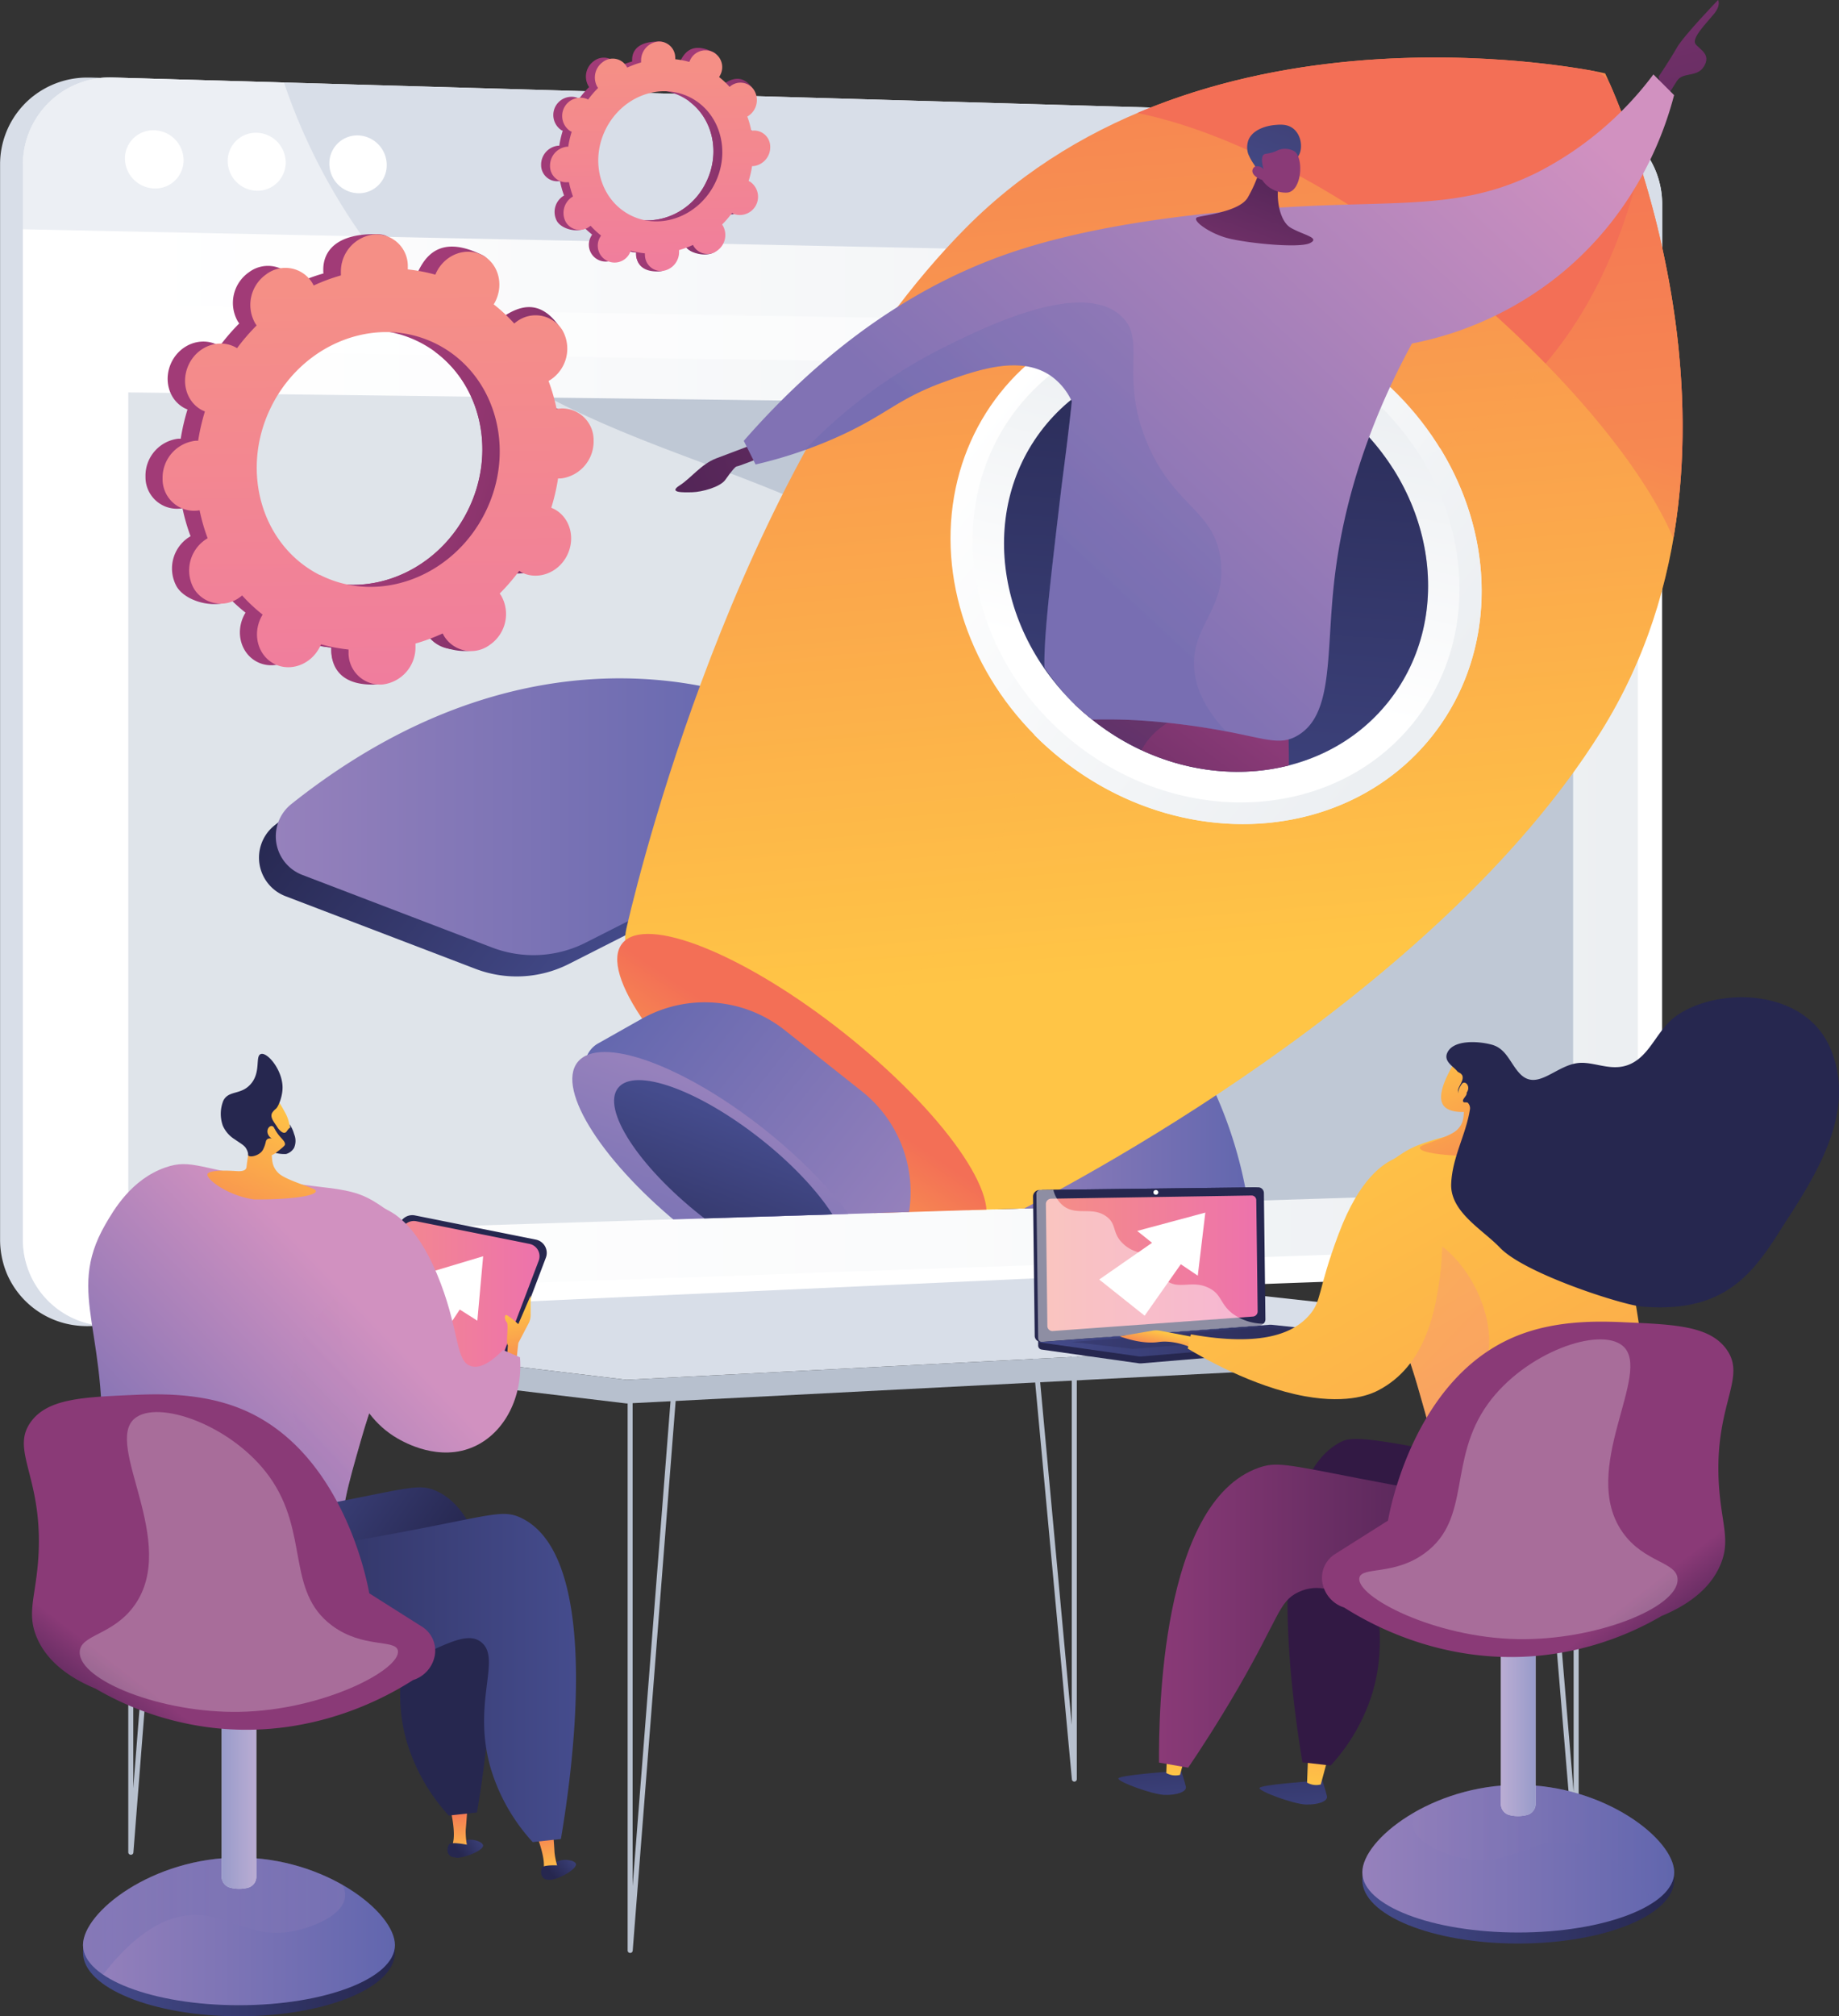 <svg xmlns="http://www.w3.org/2000/svg" xmlns:xlink="http://www.w3.org/1999/xlink" viewBox="0 0 456.18 499.86"><rect x="0" y="0" width="456.18" height="499.86" fill="#333333" stroke="none"/><defs><style>.cls-1{fill:none;}.cls-2{isolation:isolate;}.cls-3{fill:#d8dee8;}.cls-4,.cls-71,.cls-79{fill:#fff;}.cls-5{fill:url(#linear-gradient);}.cls-6{fill:#bfc8d5;}.cls-7,.cls-8{opacity:0.5;}.cls-71,.cls-79,.cls-8{mix-blend-mode:soft-light;}.cls-9{clip-path:url(#clip-path);}.cls-10{fill:url(#linear-gradient-2);}.cls-11{fill:url(#linear-gradient-3);}.cls-12{fill:url(#linear-gradient-4);}.cls-13{fill:url(#linear-gradient-5);}.cls-14{fill:url(#linear-gradient-6);}.cls-15,.cls-18,.cls-27,.cls-37,.cls-62,.cls-68,.cls-81,.cls-86,.cls-90{opacity:0.3;}.cls-15,.cls-18,.cls-20,.cls-37,.cls-62,.cls-68,.cls-69,.cls-81,.cls-86,.cls-90,.cls-91{mix-blend-mode:multiply;}.cls-16{fill:url(#linear-gradient-7);}.cls-17{fill:url(#linear-gradient-8);}.cls-18{fill:url(#linear-gradient-9);}.cls-19{fill:url(#linear-gradient-10);}.cls-20{fill:url(#linear-gradient-11);}.cls-21{fill:url(#linear-gradient-12);}.cls-22{fill:url(#linear-gradient-13);}.cls-23{fill:url(#linear-gradient-14);}.cls-24{fill:url(#linear-gradient-15);}.cls-25{fill:url(#linear-gradient-16);}.cls-26{fill:url(#linear-gradient-17);}.cls-27{mix-blend-mode:color-burn;}.cls-28{fill:url(#linear-gradient-18);}.cls-29{clip-path:url(#clip-path-2);}.cls-30{fill:url(#linear-gradient-19);}.cls-31{fill:url(#linear-gradient-20);}.cls-32{fill:url(#linear-gradient-21);}.cls-33{fill:url(#linear-gradient-22);}.cls-34{fill:url(#linear-gradient-23);}.cls-35{fill:url(#linear-gradient-24);}.cls-36{fill:url(#linear-gradient-25);}.cls-37{fill:url(#linear-gradient-26);}.cls-38{fill:url(#linear-gradient-27);}.cls-39{fill:url(#linear-gradient-28);}.cls-40{fill:url(#linear-gradient-29);}.cls-41{fill:url(#linear-gradient-30);}.cls-42{fill:url(#linear-gradient-31);}.cls-43{fill:url(#linear-gradient-32);}.cls-44{fill:url(#linear-gradient-33);}.cls-45{fill:url(#linear-gradient-34);}.cls-46{fill:url(#linear-gradient-35);}.cls-47{fill:url(#linear-gradient-36);}.cls-48{fill:url(#linear-gradient-37);}.cls-49{fill:#b7c0ce;}.cls-50{fill:url(#linear-gradient-38);}.cls-51{fill:url(#linear-gradient-39);}.cls-52{fill:url(#linear-gradient-40);}.cls-53{fill:url(#linear-gradient-41);}.cls-54{fill:url(#linear-gradient-42);}.cls-55{fill:url(#linear-gradient-43);}.cls-56,.cls-81{fill:#26274f;}.cls-57{fill:url(#linear-gradient-44);}.cls-58{fill:url(#linear-gradient-45);}.cls-59{fill:url(#linear-gradient-46);}.cls-60{fill:url(#linear-gradient-47);}.cls-61{fill:url(#linear-gradient-48);}.cls-62{fill:url(#linear-gradient-49);}.cls-63{fill:url(#linear-gradient-50);}.cls-64{fill:url(#linear-gradient-51);}.cls-65{fill:url(#linear-gradient-52);}.cls-66{fill:url(#linear-gradient-53);}.cls-67{fill:url(#linear-gradient-54);}.cls-68{fill:url(#linear-gradient-55);}.cls-69,.cls-91{opacity:0.65;}.cls-69{fill:url(#linear-gradient-56);}.cls-70{fill:url(#linear-gradient-57);}.cls-71{opacity:0.26;}.cls-72{fill:url(#linear-gradient-58);}.cls-73{fill:url(#linear-gradient-59);}.cls-74{fill:url(#linear-gradient-60);}.cls-75{fill:url(#linear-gradient-61);}.cls-76{fill:url(#linear-gradient-62);}.cls-77{fill:url(#linear-gradient-63);}.cls-78{fill:url(#linear-gradient-64);}.cls-79{opacity:0.48;}.cls-80{fill:url(#linear-gradient-65);}.cls-82{fill:url(#linear-gradient-66);}.cls-83{fill:url(#linear-gradient-67);}.cls-84{fill:url(#linear-gradient-68);}.cls-85{fill:url(#linear-gradient-69);}.cls-86{fill:url(#linear-gradient-70);}.cls-87{fill:url(#linear-gradient-71);}.cls-88{fill:url(#linear-gradient-72);}.cls-89{fill:url(#linear-gradient-73);}.cls-90{fill:url(#linear-gradient-74);}.cls-91{fill:url(#linear-gradient-75);}.cls-92{fill:url(#linear-gradient-76);}</style><linearGradient id="linear-gradient" x1="67.78" y1="186.08" x2="461.21" y2="186.08" gradientUnits="userSpaceOnUse"><stop offset="0" stop-color="#fff"/><stop offset="1" stop-color="#eceff2"/></linearGradient><clipPath id="clip-path" transform="translate(-54.91 -12.09)"><polygon class="cls-1" points="445.42 307.4 86.91 318.62 115.87 -11.37 534.09 -11.37 445.42 307.4"/></clipPath><linearGradient id="linear-gradient-2" x1="-1647" y1="-138.41" x2="-1550.79" y2="-138.41" gradientTransform="matrix(-0.78, -0.62, -0.62, 0.78, -1004.37, -551.72)" gradientUnits="userSpaceOnUse"><stop offset="0" stop-color="#454c8d"/><stop offset="1" stop-color="#26274f"/></linearGradient><linearGradient id="linear-gradient-3" x1="-1456.77" y1="-138.42" x2="-1360.56" y2="-138.42" xlink:href="#linear-gradient-2"/><linearGradient id="linear-gradient-4" x1="300.31" y1="329.55" x2="365.89" y2="329.55" gradientUnits="userSpaceOnUse"><stop offset="0" stop-color="#9681bc"/><stop offset="1" stop-color="#6166ae"/></linearGradient><linearGradient id="linear-gradient-5" x1="123.33" y1="214.56" x2="249.97" y2="214.56" xlink:href="#linear-gradient-4"/><linearGradient id="linear-gradient-6" x1="-1559.9" y1="-208.85" x2="-1354.33" y2="-425.2" gradientTransform="matrix(-0.78, -0.62, -0.62, 0.78, -1004.37, -551.72)" gradientUnits="userSpaceOnUse"><stop offset="0" stop-color="#ffc546"/><stop offset="1" stop-color="#f36f56"/></linearGradient><linearGradient id="linear-gradient-7" x1="-1576.58" y1="-224.69" x2="-1371.01" y2="-441.05" xlink:href="#linear-gradient-6"/><linearGradient id="linear-gradient-8" x1="371.62" y1="213.76" x2="399.46" y2="108.27" gradientTransform="matrix(1, 0, 0, 1, 0, 0)" xlink:href="#linear-gradient-6"/><linearGradient id="linear-gradient-9" x1="-1565.57" y1="-377.28" x2="-1488.55" y2="-458.34" xlink:href="#linear-gradient-6"/><linearGradient id="linear-gradient-10" x1="-1572.2" y1="-293.52" x2="-1435.38" y2="-293.52" gradientTransform="matrix(0, -1, -1, 0, 62.98, -1351.69)" gradientUnits="userSpaceOnUse"><stop offset="0" stop-color="#eceff2"/><stop offset="1" stop-color="#fff"/></linearGradient><linearGradient id="linear-gradient-11" x1="-1572.2" y1="-291.27" x2="-1435.38" y2="-291.27" gradientTransform="matrix(-0.78, -0.62, -0.62, 0.78, -1004.37, -551.72)" xlink:href="#linear-gradient-10"/><linearGradient id="linear-gradient-12" x1="-1482.53" y1="-337.25" x2="-1516.16" y2="-268.09" gradientTransform="matrix(0, -1, -1, 0, 62.97, -1351.68)" xlink:href="#linear-gradient-10"/><linearGradient id="linear-gradient-13" x1="-1563.38" y1="-206.55" x2="-1461.51" y2="-355.22" gradientTransform="matrix(0, -1, -1, 0, 62.97, -1351.68)" xlink:href="#linear-gradient-2"/><linearGradient id="linear-gradient-14" x1="-1507.48" y1="-77.21" x2="-1503.25" y2="-132.42" gradientTransform="matrix(0, -1, -1, 0, 125.38, -1222.17)" xlink:href="#linear-gradient-6"/><linearGradient id="linear-gradient-15" x1="-1550.67" y1="-116.54" x2="-1456.89" y2="-116.54" gradientTransform="matrix(-0.78, -0.62, -0.62, 0.78, -1004.37, -551.72)" xlink:href="#linear-gradient-4"/><linearGradient id="linear-gradient-16" x1="-1497.55" y1="-118.43" x2="-1520.6" y2="-49.05" gradientTransform="matrix(0, -1, -1, 0, 136.4, -1199.78)" xlink:href="#linear-gradient-4"/><linearGradient id="linear-gradient-17" x1="-1499.04" y1="-113.94" x2="-1516.56" y2="-61.21" xlink:href="#linear-gradient-2"/><linearGradient id="linear-gradient-18" x1="-1569.72" y1="-210.89" x2="-1467.85" y2="-359.55" xlink:href="#linear-gradient-2"/><clipPath id="clip-path-2" transform="translate(-54.91 -12.09)"><path class="cls-1" d="M174.94,34.21c-56.2,31.21-38.09,182.41,94.51,151.64,19.56-4.54,28.34-33.24,40.29-14.65,6.59,10.26,9.83,14.32,16.28,19.43,23.65,18.74,56.49,16.66,73.37-4.63S536.31-7.13,512.67-25.87c-10.4-8.24-102.59,1.1-150.92,19.78C300.23,17.7,188.25,26.82,174.94,34.21Z"/></clipPath><linearGradient id="linear-gradient-19" x1="-3712.68" y1="113.33" x2="-3747.48" y2="307.09" gradientTransform="matrix(-1, 0.08, 0.08, 1, -3252.78, 144.21)" gradientUnits="userSpaceOnUse"><stop offset="0" stop-color="#8a3a77"/><stop offset="1" stop-color="#321944"/></linearGradient><linearGradient id="linear-gradient-20" x1="5166.75" y1="3358.53" x2="5131.95" y2="3552.31" gradientTransform="matrix(-0.15, -0.83, -0.98, 0.18, 4417.73, 3805.92)" xlink:href="#linear-gradient-19"/><linearGradient id="linear-gradient-21" x1="-267.55" y1="229.48" x2="-276.4" y2="177.32" gradientTransform="translate(598.06 139.63) rotate(5.76)" xlink:href="#linear-gradient-4"/><linearGradient id="linear-gradient-22" x1="-272.78" y1="209.23" x2="-269.83" y2="178.4" gradientTransform="translate(598.06 139.63) rotate(5.76)" xlink:href="#linear-gradient-6"/><linearGradient id="linear-gradient-23" x1="-219.2" y1="221.28" x2="-228.06" y2="169.11" gradientTransform="translate(598.06 139.63) rotate(5.76)" xlink:href="#linear-gradient-4"/><linearGradient id="linear-gradient-24" x1="-225.78" y1="213.74" x2="-222.83" y2="182.9" gradientTransform="translate(598.06 139.63) rotate(5.76)" xlink:href="#linear-gradient-6"/><linearGradient id="linear-gradient-25" x1="376.59" y1="201.38" x2="314.05" y2="284.38" gradientTransform="matrix(1, 0, 0, 1, 0, 0)" xlink:href="#linear-gradient-19"/><linearGradient id="linear-gradient-26" x1="-279.04" y1="201.18" x2="-233.11" y2="28.62" gradientTransform="translate(598.06 139.63) rotate(5.76)" xlink:href="#linear-gradient-2"/><linearGradient id="linear-gradient-27" x1="-178.52" y1="-95.37" x2="-278.43" y2="36.72" gradientTransform="translate(598.06 139.63) rotate(5.76)" gradientUnits="userSpaceOnUse"><stop offset="0" stop-color="#d191c0"/><stop offset="1" stop-color="#8172b4"/></linearGradient><linearGradient id="linear-gradient-28" x1="357.56" y1="92.71" x2="379.54" y2="31.91" gradientTransform="matrix(1, 0, 0, 1, 0, 0)" xlink:href="#linear-gradient-19"/><linearGradient id="linear-gradient-29" x1="-4734.37" y1="-922.64" x2="-4743.76" y2="-946.48" gradientTransform="matrix(-1, 0, 0, 1, -4371.82, 987.45)" gradientUnits="userSpaceOnUse"><stop offset="0" stop-color="#454c8d"/><stop offset="1" stop-color="#404278"/></linearGradient><linearGradient id="linear-gradient-30" x1="-2966.13" y1="1549.37" x2="-3000.93" y2="1743.15" gradientTransform="matrix(-0.88, 0.48, 0.48, 0.88, -2456.23, 752.4)" xlink:href="#linear-gradient-19"/><linearGradient id="linear-gradient-31" x1="-179.09" y1="-95.8" x2="-279" y2="36.29" gradientTransform="translate(598.06 139.63) rotate(5.76)" xlink:href="#linear-gradient-4"/><linearGradient id="linear-gradient-32" x1="284.14" y1="69.48" x2="220.11" y2="51.36" gradientUnits="userSpaceOnUse"><stop offset="0" stop-color="#321944"/><stop offset="1" stop-color="#a13b77"/></linearGradient><linearGradient id="linear-gradient-33" x1="283.97" y1="70.07" x2="219.94" y2="51.95" xlink:href="#linear-gradient-32"/><linearGradient id="linear-gradient-34" x1="218.43" y1="29.01" x2="219.43" y2="109.87" gradientUnits="userSpaceOnUse"><stop offset="0" stop-color="#f58f86"/><stop offset="1" stop-color="#ed72ac"/></linearGradient><linearGradient id="linear-gradient-35" x1="276.92" y1="162.5" x2="151.49" y2="127.01" xlink:href="#linear-gradient-32"/><linearGradient id="linear-gradient-36" x1="276.59" y1="163.66" x2="151.16" y2="128.17" xlink:href="#linear-gradient-32"/><linearGradient id="linear-gradient-37" x1="148.21" y1="83.24" x2="150.17" y2="241.63" xlink:href="#linear-gradient-34"/><linearGradient id="linear-gradient-38" x1="140.18" y1="516.09" x2="147.38" y2="522.49" gradientTransform="matrix(-0.99, -0.14, -0.14, 0.99, 387.82, -25.09)" xlink:href="#linear-gradient-2"/><linearGradient id="linear-gradient-39" x1="-352.48" y1="943.28" x2="-352.48" y2="930.73" gradientTransform="matrix(-1, 0.05, 0.05, 1, -229.84, -452.97)" xlink:href="#linear-gradient-6"/><linearGradient id="linear-gradient-40" x1="140.9" y1="515.27" x2="148.11" y2="521.68" gradientTransform="matrix(-0.99, -0.14, -0.14, 0.99, 387.82, -25.09)" xlink:href="#linear-gradient-2"/><linearGradient id="linear-gradient-41" x1="271.17" y1="470.65" x2="278.37" y2="477.06" gradientTransform="matrix(-1, 0, 0, 1, 470.48, 0)" xlink:href="#linear-gradient-2"/><linearGradient id="linear-gradient-42" x1="-159.13" y1="832.63" x2="-159.13" y2="820.09" gradientTransform="matrix(-0.98, 0.19, 0.19, 0.98, -124.43, -308.95)" xlink:href="#linear-gradient-6"/><linearGradient id="linear-gradient-43" x1="271.89" y1="469.84" x2="279.09" y2="476.25" gradientTransform="matrix(-1, 0, 0, 1, 470.48, 0)" xlink:href="#linear-gradient-2"/><linearGradient id="linear-gradient-44" x1="141.89" y1="338.79" x2="188.75" y2="338.79" xlink:href="#linear-gradient-34"/><linearGradient id="linear-gradient-45" x1="-2321.19" y1="336" x2="-2325.59" y2="356.1" gradientTransform="matrix(-1, 0, 0, 1, -2138.6, 0)" xlink:href="#linear-gradient-6"/><linearGradient id="linear-gradient-46" x1="-2281.41" y1="334.27" x2="-2230.5" y2="382.89" gradientTransform="matrix(-1, 0, 0, 1, -2138.6, 0)" xlink:href="#linear-gradient-27"/><linearGradient id="linear-gradient-47" x1="1086.68" y1="592.59" x2="1118.44" y2="632.55" gradientTransform="matrix(-0.97, 0.26, 0.26, 0.97, 1027.61, -571.08)" xlink:href="#linear-gradient-6"/><linearGradient id="linear-gradient-48" x1="1088.2" y1="590.58" x2="1123.66" y2="635.19" gradientTransform="matrix(-0.97, 0.26, 0.26, 0.97, 1027.61, -571.08)" xlink:href="#linear-gradient-6"/><linearGradient id="linear-gradient-49" x1="-2300.2" y1="353.95" x2="-2249.29" y2="402.57" gradientTransform="matrix(-1, 0, 0, 1, -2138.6, 0)" xlink:href="#linear-gradient-27"/><linearGradient id="linear-gradient-50" x1="-2292.59" y1="345.99" x2="-2241.68" y2="394.6" gradientTransform="matrix(-1, 0, 0, 1, -2138.6, 0)" xlink:href="#linear-gradient-27"/><linearGradient id="linear-gradient-51" x1="-2246.38" y1="391.63" x2="-2288.11" y2="421.44" gradientTransform="matrix(-1, 0, 0, 1, -2138.6, 0)" xlink:href="#linear-gradient-2"/><linearGradient id="linear-gradient-52" x1="-2336.39" y1="428.13" x2="-2233.04" y2="428.13" gradientTransform="matrix(-1, 0, 0, 1, -2138.6, 0)" xlink:href="#linear-gradient-2"/><linearGradient id="linear-gradient-53" x1="20.59" y1="484.07" x2="97.97" y2="484.07" gradientTransform="matrix(1, 0, 0, 1, 0, 0)" xlink:href="#linear-gradient-2"/><linearGradient id="linear-gradient-54" x1="75.5" y1="490.91" x2="152.88" y2="490.91" xlink:href="#linear-gradient-4"/><linearGradient id="linear-gradient-55" x1="-2742.94" y1="487.11" x2="-2677.93" y2="487.11" gradientTransform="matrix(-1, 0, 0, 1, -2602.42, 0)" xlink:href="#linear-gradient-4"/><linearGradient id="linear-gradient-56" x1="-2720.92" y1="457.06" x2="-2712.31" y2="457.06" gradientTransform="matrix(-1, 0, 0, 1, -2602.42, 0)" xlink:href="#linear-gradient-4"/><linearGradient id="linear-gradient-57" x1="-2673.91" y1="447.92" x2="-2689.68" y2="427.36" gradientTransform="matrix(-1, 0, 0, 1, -2602.42, 0)" gradientUnits="userSpaceOnUse"><stop offset="0" stop-color="#321944"/><stop offset="1" stop-color="#8a3a77"/></linearGradient><linearGradient id="linear-gradient-58" x1="1000.31" y1="436" x2="1003.1" y2="471.53" gradientTransform="translate(-626.26)" gradientUnits="userSpaceOnUse"><stop offset="0" stop-color="#26274f"/><stop offset="1" stop-color="#454c8d"/></linearGradient><linearGradient id="linear-gradient-59" x1="-127.24" y1="272.42" x2="-127.82" y2="229.93" gradientTransform="translate(552.56 208.96) rotate(9.85)" xlink:href="#linear-gradient-6"/><linearGradient id="linear-gradient-60" x1="965.4" y1="433.62" x2="968.19" y2="469.15" xlink:href="#linear-gradient-58"/><linearGradient id="linear-gradient-61" x1="-162.05" y1="276.05" x2="-162.63" y2="233.56" gradientTransform="translate(552.56 208.96) rotate(9.85)" xlink:href="#linear-gradient-6"/><linearGradient id="linear-gradient-62" x1="443.53" y1="360.55" x2="427.59" y2="384.27" gradientTransform="matrix(1, 0, 0, 1, 0, 0)" xlink:href="#linear-gradient-19"/><linearGradient id="linear-gradient-63" x1="342.41" y1="412.77" x2="456.81" y2="412.77" gradientTransform="matrix(1, 0, 0, 1, 0, 0)" xlink:href="#linear-gradient-19"/><linearGradient id="linear-gradient-64" x1="314.35" y1="325.26" x2="366.88" y2="325.26" xlink:href="#linear-gradient-34"/><linearGradient id="linear-gradient-65" x1="315.24" y1="599.76" x2="400.24" y2="599.76" gradientTransform="matrix(1, -0.01, 0.01, 1, -10.08, -250.89)" xlink:href="#linear-gradient-2"/><linearGradient id="linear-gradient-66" x1="391.85" y1="281.87" x2="556.17" y2="580.21" gradientTransform="matrix(1, 0, 0, 1, 0, 0)" xlink:href="#linear-gradient-6"/><linearGradient id="linear-gradient-67" x1="342.69" y1="342.2" x2="341.53" y2="347.5" gradientTransform="matrix(1, 0, 0, 1, 0, 0)" xlink:href="#linear-gradient-6"/><linearGradient id="linear-gradient-68" x1="3672.36" y1="-107.83" x2="3704.12" y2="-67.87" gradientTransform="translate(-3166.21 -571.08) rotate(14.93)" xlink:href="#linear-gradient-6"/><linearGradient id="linear-gradient-69" x1="3673.88" y1="-109.84" x2="3709.34" y2="-65.23" gradientTransform="translate(-3166.21 -571.08) rotate(14.93)" xlink:href="#linear-gradient-6"/><linearGradient id="linear-gradient-70" x1="389.65" y1="341.5" x2="440.56" y2="390.12" xlink:href="#linear-gradient-34"/><linearGradient id="linear-gradient-71" x1="364.43" y1="296.98" x2="528.75" y2="595.32" gradientTransform="matrix(1, 0, 0, 1, 0, 0)" xlink:href="#linear-gradient-6"/><linearGradient id="linear-gradient-72" x1="337.93" y1="466.04" x2="415.3" y2="466.04" gradientTransform="matrix(1, 0, 0, 1, 0, 0)" xlink:href="#linear-gradient-2"/><linearGradient id="linear-gradient-73" x1="392.84" y1="472.88" x2="470.21" y2="472.88" xlink:href="#linear-gradient-4"/><linearGradient id="linear-gradient-74" x1="479.53" y1="469.09" x2="544.54" y2="469.09" gradientTransform="translate(-74.33)" xlink:href="#linear-gradient-4"/><linearGradient id="linear-gradient-75" x1="501.55" y1="439.04" x2="510.16" y2="439.04" gradientTransform="translate(-74.33)" xlink:href="#linear-gradient-4"/><linearGradient id="linear-gradient-76" x1="548.56" y1="429.89" x2="532.79" y2="409.34" gradientTransform="translate(-74.33)" xlink:href="#linear-gradient-57"/></defs><g class="cls-2"><g id="Layer_1" data-name="Layer 1"><path class="cls-3" d="M461.68,62.77c0-9.84-6.53-18.23-15.17-20.37-.3-.08-.65-.15-1-.21a18.52,18.52,0,0,0-2.9-.32L260,36.6,77.34,31.32c-.38,0-.77,0-1.15,0a21.77,21.77,0,0,0-13,4.58l-.2.15c-.51.41-1,.85-1.48,1.3l0,0c-.28.27-.55.55-.81.83a21.46,21.46,0,0,0-5.77,14.72v16h0V319.4a21.9,21.9,0,0,0,.71,5.54A20.85,20.85,0,0,0,56.68,328a21.38,21.38,0,0,0,16.1,12.54,22.86,22.86,0,0,0,4.56.3l278.53-10.18h0l86.82-3.17c10.48-.38,19-9.8,19-21V77.37h0Z" transform="translate(-54.91 -12.09)"/><path class="cls-4" d="M448.31,41.87,83,31.32A21.6,21.6,0,0,0,60.59,52.93V319.4A21.41,21.41,0,0,0,83,340.84l365.29-13.35c10.47-.38,18.92-9.8,18.92-21V62.77C467.23,51.53,458.78,42.17,448.31,41.87Z" transform="translate(-54.91 -12.09)"/><path class="cls-5" d="M83,333.77a14.59,14.59,0,0,1-15.24-14.59V53.1A14.72,14.72,0,0,1,83,38.39l365.29,10c7.12.19,12.9,6.57,12.9,14.22v244c0,7.65-5.78,14.08-12.9,14.32Z" transform="translate(-54.91 -12.09)"/><path class="cls-3" d="M448.31,41.87,83,31.32A21.6,21.6,0,0,0,60.59,52.93v16l406.65,8.48V62.77C467.24,51.53,458.78,42.17,448.31,41.87Z" transform="translate(-54.91 -12.09)"/><path class="cls-4" d="M100.45,51.75a7,7,0,0,1-7.26,7.06,7.49,7.49,0,0,1-7.29-7.42,7,7,0,0,1,7.29-7A7.48,7.48,0,0,1,100.45,51.75Z" transform="translate(-54.91 -12.09)"/><path class="cls-4" d="M125.78,52.38a7,7,0,0,1-7.18,7A7.41,7.41,0,0,1,111.39,52a7,7,0,0,1,7.21-7A7.4,7.4,0,0,1,125.78,52.38Z" transform="translate(-54.91 -12.09)"/><path class="cls-4" d="M150.84,53a6.93,6.93,0,0,1-7.1,7,7.36,7.36,0,0,1-7.13-7.34,6.93,6.93,0,0,1,7.13-7A7.36,7.36,0,0,1,150.84,53Z" transform="translate(-54.91 -12.09)"/><polygon class="cls-6" points="390.23 295.16 31.82 306.58 31.82 97.28 390.23 101.73 390.23 295.16"/><g class="cls-7"><polygon class="cls-4" points="225.52 78.9 31.82 75.61 31.82 86.91 225.52 89.74 225.52 78.9"/><polygon class="cls-4" points="369.98 81.35 369.98 91.85 390.23 92.14 390.23 81.69 369.98 81.35"/></g><g class="cls-8"><path class="cls-4" d="M307.07,178.11C264.45,116.8,190.46,136.86,143.52,68.87a148.17,148.17,0,0,1-18.17-36.33L83,31.32A21.6,21.6,0,0,0,60.59,52.93V319.4A21.41,21.41,0,0,0,83,340.84l278.53-10.18a227.53,227.53,0,0,1-22.37-39.58C314.36,234.63,332.75,215,307.07,178.11Z" transform="translate(-54.91 -12.09)"/></g><g class="cls-9"><path class="cls-10" d="M340.79,269.61s42.53,47.82,6.25,124.65a10.23,10.23,0,0,1-17.71,1.35l-28.28-41.74A28.63,28.63,0,0,1,296.92,331l9.79-40.33Z" transform="translate(-54.91 -12.09)"/><path class="cls-11" d="M245.76,194.31S189.48,163.84,123,216.72a10.23,10.23,0,0,0,2.74,17.55l47.1,18a28.65,28.65,0,0,0,23.18-1.2l37-18.75Z" transform="translate(-54.91 -12.09)"/><path class="cls-12" d="M345,264.3s42.53,47.83,6.26,124.66a10.23,10.23,0,0,1-17.72,1.34l-28.28-41.74a28.7,28.7,0,0,1-4.13-22.84l9.79-40.33Z" transform="translate(-54.91 -12.09)"/><path class="cls-13" d="M250,189s-56.28-30.48-122.79,22.4A10.24,10.24,0,0,0,129.92,229L177,247a28.69,28.69,0,0,0,23.18-1.21l37-18.75Z" transform="translate(-54.91 -12.09)"/><path class="cls-14" d="M294.43,68.65C354.14,8.37,453,30.16,453.08,30.28S497,121.6,452,193.51C411.16,258.73,320.37,306.1,302.92,314.78c-1.87.93-4.92,2.21-6,.44-21.67-34.51-50.72-56.33-85.61-67.8-1.93-.64-1.33-3.84-.86-5.82C214.81,222.9,240.17,123.42,294.43,68.65Z" transform="translate(-54.91 -12.09)"/><g class="cls-15"><path class="cls-16" d="M332.88,159.82c33.41-33.45,64.74-19.73,97-48.87,11.78-10.65,24.67-27.9,31.93-57.7,10,31.71,21.26,90.6-9.83,140.26C411.16,258.73,320.37,306.1,302.92,314.78c-1.87.93-4.92,2.21-6,.44a163.51,163.51,0,0,0-38.3-42.88,108.37,108.37,0,0,0,28.26-23.78C313.74,216.41,302.43,190.3,332.88,159.82Z" transform="translate(-54.91 -12.09)"/></g><path class="cls-17" d="M413.68,80c-23-18.22-51.31-34.72-76.64-39.9,47.84-20.29,100.09-12.82,113-10.44a5.85,5.85,0,0,1,4.3,3.41C459.64,45.13,478.86,94.29,470,145.5,461,124.51,436.67,98.23,413.68,80Z" transform="translate(-54.91 -12.09)"/><path class="cls-18" d="M461.83,53.25c0,.15.09.3.14.45s.16.5.23.76l.24.77.23.74c.08.28.16.55.25.83l.21.72c.09.29.17.59.26.89s.13.46.2.7l.27.94c.06.23.13.45.19.68s.19.66.28,1l.18.65c.09.35.19.7.28,1.06s.11.42.17.64.19.73.29,1.09c.05.21.11.42.16.63.1.38.19.76.29,1.15l.15.6.3,1.2c0,.2.09.4.14.59.1.42.2.83.29,1.25.05.19.09.38.14.57.1.43.2.86.29,1.29.05.19.09.38.13.56.1.44.2.89.29,1.34l.12.54c.1.46.19.91.29,1.37,0,.18.07.36.11.54.1.47.19.94.29,1.41,0,.18.07.35.1.52.1.49.19,1,.28,1.46,0,.17.07.34.1.5l.27,1.5.09.49.27,1.54c0,.16,0,.31.08.47.09.53.18,1,.26,1.58,0,.15.05.3.07.45.09.54.17,1.08.26,1.63l.06.44q.14.83.24,1.65l.06.43c.08.56.16,1.13.23,1.69l.06.42.21,1.72c0,.13,0,.27.05.4.07.59.14,1.17.2,1.76,0,.13,0,.26.05.38l.18,1.8c0,.13,0,.25,0,.37.06.61.12,1.22.17,1.83l0,.35c0,.62.11,1.24.15,1.87l0,.33c.05.63.09,1.27.13,1.91,0,.1,0,.2,0,.3l.12,2c0,.09,0,.19,0,.29,0,.66.07,1.31.1,2a2.44,2.44,0,0,0,0,.27c0,.67.05,1.34.07,2a1.69,1.69,0,0,0,0,.23c0,.69,0,1.37,0,2.06a1.55,1.55,0,0,1,0,.22c0,.69,0,1.39,0,2.09v2.32a.76.76,0,0,1,0,.15q0,1.09,0,2.19v.1l-.06,2.24v.06A158.82,158.82,0,0,1,470,145.5c-5.79-13.42-17.81-29-31.74-43.24C447.43,91.49,456.28,76.05,461.83,53.25Z" transform="translate(-54.91 -12.09)"/><ellipse class="cls-19" cx="356.57" cy="152.08" rx="61.61" ry="68.41" transform="translate(-38.98 325.01) rotate(-51.61)"/><path class="cls-20" d="M332.88,159.82c27.27-27.3,53.15-23.18,79.28-36.58,14,22.73,14.09,51.06-2,71.32-21.13,26.67-62.27,29.27-91.88,5.8a74.9,74.9,0,0,1-6.8-6.08A85.69,85.69,0,0,1,332.88,159.82Z" transform="translate(-54.91 -12.09)"/><ellipse class="cls-21" cx="356.57" cy="152.08" rx="56.47" ry="62.71" transform="translate(-38.98 325.01) rotate(-51.61)"/><ellipse class="cls-22" cx="356.57" cy="152.08" rx="49.19" ry="54.62" transform="translate(-38.98 325.01) rotate(-51.61)"/><ellipse class="cls-23" cx="253.84" cy="281.37" rx="16.81" ry="56.9" transform="translate(-179.25 293.48) rotate(-51.61)"/><path class="cls-24" d="M249.56,267.47l19.14,15.17a31.91,31.91,0,0,1,10.8,34L276,328.45a6.39,6.39,0,0,1-10.11,3.21l-63.47-50.29a6.41,6.41,0,0,1,.82-10.58L214,264.72A31.94,31.94,0,0,1,249.56,267.47Z" transform="translate(-54.91 -12.09)"/><ellipse class="cls-25" cx="236.2" cy="303.96" rx="15.86" ry="46.95" transform="matrix(0.62, -0.78, 0.78, 0.62, -203.64, 288.22)"/><path class="cls-26" d="M208.23,281.8c-4.13,5.22,5,19.37,20.48,31.61s31.33,17.94,35.46,12.72-5-19.37-20.48-31.61S212.37,276.58,208.23,281.8Z" transform="translate(-54.91 -12.09)"/><g class="cls-27"><path class="cls-28" d="M332.88,159.82c23.19-23.22,45.38-23.71,67.57-31.58,11.66,18.28,11.95,41.34-1.06,57.76-16.88,21.29-49.72,23.37-73.37,4.63a60.34,60.34,0,0,1-9.18-9A85,85,0,0,1,332.88,159.82Z" transform="translate(-54.91 -12.09)"/></g><g class="cls-29"><path class="cls-30" d="M466.34,31.1s2.78-4.12,4.51-7.16,10.24-11.85,10.24-11.85.8,1.23-1,3.44-5.67,6.06-4.59,7.47,3.86,2.51,2.15,5.47-5.24,1.32-6.78,3.71-3.11,5-3.11,5Z" transform="translate(-54.91 -12.09)"/><path class="cls-31" d="M240.83,122.61s-4.47,1.67-8.24,3.11-6.22,4.88-9.1,6.72.87,1.74,3.18,1.68,6.89-1.25,8.19-3.11,2.47-3.31,2.81-3.29,5.49-2,5.49-2Z" transform="translate(-54.91 -12.09)"/><path class="cls-32" d="M303,321.28a3.45,3.45,0,0,1,1.09-3.07,3.93,3.93,0,0,1,4.32-.11c.67.39,1.16,1,2.68,5.17,1.61,4.45,1.54,5.13,1.17,5.49-.75.72-2.56-.05-2.95-.22-1.29-.55-1.56-1.22-4.06-4.08C303.54,322.52,303.11,322.19,303,321.28Z" transform="translate(-54.91 -12.09)"/><path class="cls-33" d="M305,314.77l0,5c1.06.7,1.77.72,2.19.22l1.43-4.82Z" transform="translate(-54.91 -12.09)"/><path class="cls-34" d="M351.42,325.55a3.45,3.45,0,0,1-.45-3.23,3.93,3.93,0,0,1,3.78-2.09c.77,0,1.47.31,4.77,3.35,3.47,3.21,3.72,3.85,3.56,4.33-.33,1-2.29,1.14-2.72,1.17-1.4.11-1.94-.36-5.48-1.75C352.49,326.39,352,326.3,351.42,325.55Z" transform="translate(-54.91 -12.09)"/><path class="cls-35" d="M352.57,317.36l0,5c1.06.69,1.77.72,2.19.22l1.43-4.83Z" transform="translate(-54.91 -12.09)"/><path class="cls-36" d="M303.59,315.61l5.29.86q8.39-26.88,18.05-54.89,10.6-30.69,21.61-59.37c.94,7.65,1.73,16.58,2.06,26.55a289.86,289.86,0,0,1-.47,29.13c-1.11,15.89-2.68,17.62-3,27.58a106.12,106.12,0,0,0,4.5,33.86l5.09.2A388,388,0,0,0,371,255.91a389.78,389.78,0,0,0,2.84-78.09l-46.17-3.21a109.78,109.78,0,0,0-10.73,25.45c-3.52,12.69-2.8,19.21-6.69,41.05-2,11.29-2.83,13-4.22,20.53A203.27,203.27,0,0,0,303.59,315.61Z" transform="translate(-54.91 -12.09)"/><path class="cls-37" d="M318.19,273c2.9-14.73-2.49-15,1.3-27.57,3.49-11.59,8.57-13.07,13.69-27.8,4.11-11.82,2.17-14.7,5-19.78,3.45-6.27,12.31-12.6,36-13.28-.11-2.29-.23-4.54-.37-6.72l-46.17-3.21a109.78,109.78,0,0,0-10.73,25.45c-3.52,12.69-2.8,19.21-6.69,41.05-2,11.29-2.83,13-4.22,20.53a203.27,203.27,0,0,0-2.39,54l5.29.86.49-1.57a23.54,23.54,0,0,1-1.81-5.16C304.88,297.41,314.57,291.39,318.19,273Z" transform="translate(-54.91 -12.09)"/><path class="cls-38" d="M239.41,121.38l2.93,5.86a110,110,0,0,0,19.78-6.59c12.81-5.66,15.06-9.57,27.11-13.92,8.27-3,18.87-6.65,26.37-1.46a15.81,15.81,0,0,1,5.19,6.3c-1,9.68-2.1,17.39-2.67,22.16-5,42.09-5.77,49.75-.59,54.52,4.5,4.14,7.57.67,29.65,3.32,20.14,2.42,24.06,6.09,29.56,2.9,8.92-5.18,7.13-19.78,9.06-37.6,1.59-14.7,6.11-35.28,19.36-59.62a83.92,83.92,0,0,0,36.45-16.89c20.13-16.23,26.61-37.14,28.57-44.69l-5.13-5.13a83.21,83.21,0,0,1-28.57,24.18C418,64,403.23,61.84,375.69,63.36c-10.84.6-43.2,2.56-68.62,10.89C289.76,79.92,265.05,92.06,239.41,121.38Z" transform="translate(-54.91 -12.09)"/><path class="cls-39" d="M368,52.07a33.72,33.72,0,0,1-3.64,9.11c-2.19,3.39-10.59,4.23-12.36,4.75s2.45,3.76,7,5.08,18.11,2.7,20.83,1.36-1.63-2-4.74-3.81-3.84-8.7-2.72-11.55S368,52.07,368,52.07Z" transform="translate(-54.91 -12.09)"/><path class="cls-40" d="M376.88,50.93c1.3-1.76.94-5.22-1.09-6.9-1.5-1.25-3.38-1.07-4.75-.94-.64.06-5.1.54-6.43,3.68a5.31,5.31,0,0,0-.07,3.48A13.89,13.89,0,0,0,366,52.89c.76,1.22.71,1.17.94,1.53a18.6,18.6,0,0,0,3.7,4,13.63,13.63,0,0,1,.72-2.12,11.75,11.75,0,0,1,1.5-2.49C374.48,51.79,375.87,52.31,376.88,50.93Z" transform="translate(-54.91 -12.09)"/><path class="cls-41" d="M368,56.7a7,7,0,0,0,6.14,3.14c3.67-.23,4.25-8.45,1.91-10.2a4.62,4.62,0,0,0-3.62-.49c-.75.21-1,.52-2.24.83s-1.46.17-1.81.46-.75,1.24,0,3.65a2,2,0,0,0-2.13-.71,1.15,1.15,0,0,0-.49.47C365.16,54.79,366,56,368,56.7Z" transform="translate(-54.91 -12.09)"/><g class="cls-15"><path class="cls-42" d="M357.73,151.05c-1.52-12.63-11.68-13.27-18.32-29.3-7-16.78.26-25.53-6.59-31.5-10.12-8.82-34,3.11-44,8.06a125.56,125.56,0,0,0-34.31,25.35c2.38-.84,4.92-1.84,7.57-3,12.81-5.66,15.06-9.57,27.11-13.92,8.27-3,18.87-6.65,26.37-1.46a15.81,15.81,0,0,1,5.19,6.3c-1,9.68-2.1,17.39-2.67,22.16-5,42.09-5.77,49.75-.59,54.52,4.5,4.14,7.57.67,29.65,3.32,4.81.58,8.69,1.23,11.89,1.84-6.1-6.51-7.9-12.14-7.94-16.72C351,166.79,359.12,162.71,357.73,151.05Z" transform="translate(-54.91 -12.09)"/></g></g></g><path class="cls-43" d="M234.65,64.86a4.52,4.52,0,0,0,4.08-8l-.33-.14a25.88,25.88,0,0,0,.87-3.71h.35a4.72,4.72,0,0,0,4.15-4.8,4,4,0,0,0-4.33-4l-.36,0a23.37,23.37,0,0,0-1-3.53l.32-.21a4.72,4.72,0,0,0,1.43-6.18,4,4,0,0,0-5.82-1.1l-.3.23a20.57,20.57,0,0,0-2.59-2.43c.06-.1.13-.21.19-.33,1.13-2.22,2.6-4.64.53-5.65-4.78-2.34-6.83-.34-8,1.88-.06.12-.11.23-.16.35a22,22,0,0,0-3.48-.67c0-.12,0-.24,0-.37-.05-2.44.67-3.76-1.68-3.81-5.12-.1-6.84,2.12-6.8,4.57l0,.37a25.57,25.57,0,0,0-3.45,1.28c0-.11-.11-.21-.17-.32a4,4,0,0,0-5.82-1.1,4.72,4.72,0,0,0-1.43,6.18,3,3,0,0,0,.2.29,25.65,25.65,0,0,0-2.48,2.89,1.92,1.92,0,0,0-.31-.18,4.52,4.52,0,0,0-4.08,8l.32.14a25.84,25.84,0,0,0-.86,3.71h-.35a4.72,4.72,0,0,0-4.15,4.8,4,4,0,0,0,4.32,4l.37,0a22.69,22.69,0,0,0,1,3.54,2.14,2.14,0,0,0-.32.2,4.72,4.72,0,0,0-1.43,6.18c1.21,2,5.22,3,7.23,1.54.1-.07-1.21-.59-1.12-.66a21.35,21.35,0,0,0,2.6,2.42c-.07.11-.13.22-.19.33a4.18,4.18,0,1,0,7.43,3.77l.15-.35a21.07,21.07,0,0,0,3.49.67c0,.12,0,.25,0,.37a4,4,0,0,0,4.32,4,4.72,4.72,0,0,0,4.15-4.8c0-.13,0-.26,0-.38a24.16,24.16,0,0,0,3.44-1.28,3.3,3.3,0,0,0,.18.32,4,4,0,0,0,5.82,1.11,4.72,4.72,0,0,0,1.42-6.19l-.19-.29a27.59,27.59,0,0,0,2.48-2.88A3.07,3.07,0,0,0,234.65,64.86Zm-25.57.33c-7.44-3.78-10.16-13.38-6.07-21.44S216.46,32.21,223.9,36,234.07,49.37,230,57.44,216.53,69,209.08,65.19Z" transform="translate(-54.91 -12.09)"/><path class="cls-44" d="M239.62,53a4.72,4.72,0,0,0,4.15-4.8,4,4,0,0,0-4.33-4l-.36,0a23.37,23.37,0,0,0-1-3.53l.32-.21c2-1.4,4.48-4.79,3.06-6.66-2.68-3.57-5.45-2-7.45-.62l-.3.23a20.57,20.57,0,0,0-2.59-2.43c.06-.1.13-.21.19-.33a4.65,4.65,0,0,0,.26-3.67q-2.9,5.1-5.71,10.25c5.94,4.36,7.83,12.93,4.11,20.25a16.41,16.41,0,0,1-15.5,9.24c-.27.7-.54,1.41-.83,2.11-.8,1.9-1.69,3.76-2.59,5.62.56.1,1.13.19,1.7.25,0,.12,0,.25,0,.37,0,2.44,1.53,4.52,5.77,4.3,2.35-.13,2.75-2.61,2.7-5,0-.13,0-.26,0-.38a24.16,24.16,0,0,0,3.44-1.28,3.3,3.3,0,0,0,.18.32c1.21,2,5.41,2.87,7.42,1.47s1-4.53-.18-6.55l-.19-.29a27.59,27.59,0,0,0,2.48-2.88,3.07,3.07,0,0,0,.31.17,4.52,4.52,0,0,0,4.08-8l-.33-.14a25.88,25.88,0,0,0,.87-3.71Z" transform="translate(-54.91 -12.09)"/><path class="cls-45" d="M236.85,65.11a4.52,4.52,0,0,0,4.08-8l-.32-.14a26,26,0,0,0,.86-3.7l.36,0a4.71,4.71,0,0,0,4.14-4.8,4,4,0,0,0-4.32-4,2.25,2.25,0,0,0-.36.06,24.37,24.37,0,0,0-1-3.54l.31-.2A4.71,4.71,0,0,0,242,34.49a4,4,0,0,0-5.82-1.1l-.29.23a20.66,20.66,0,0,0-2.6-2.43,1.77,1.77,0,0,0,.19-.33,4.17,4.17,0,1,0-7.42-3.77c-.06.12-.11.23-.16.35a22.15,22.15,0,0,0-3.49-.67,2.26,2.26,0,0,0,0-.37,4,4,0,0,0-4.32-4,4.71,4.71,0,0,0-4.15,4.8,2.22,2.22,0,0,0,0,.37,25.07,25.07,0,0,0-3.45,1.28c-.05-.11-.11-.21-.17-.32a4,4,0,0,0-5.82-1.1,4.72,4.72,0,0,0-1.43,6.18,3,3,0,0,0,.2.29,25.72,25.72,0,0,0-2.49,2.89,2.38,2.38,0,0,0-.3-.18,4.52,4.52,0,0,0-4.09,8l.33.14a25.84,25.84,0,0,0-.86,3.71h-.36a4.73,4.73,0,0,0-4.15,4.8,4,4,0,0,0,4.33,4l.36,0a25.1,25.1,0,0,0,1,3.54l-.32.2a4.72,4.72,0,0,0-1.43,6.18,4,4,0,0,0,5.82,1.1c.11-.07.2-.15.3-.22a22,22,0,0,0,2.59,2.42l-.19.33a4.18,4.18,0,1,0,7.43,3.77,3.73,3.73,0,0,0,.16-.35,20.87,20.87,0,0,0,3.49.67,2.29,2.29,0,0,0,0,.37,4,4,0,0,0,4.32,4,4.72,4.72,0,0,0,4.15-4.8c0-.13,0-.26,0-.38a22.72,22.72,0,0,0,3.45-1.28,3.24,3.24,0,0,0,.17.32,4,4,0,0,0,5.82,1.11,4.73,4.73,0,0,0,1.43-6.19,3,3,0,0,0-.2-.29,25.4,25.4,0,0,0,2.48-2.88A3.07,3.07,0,0,0,236.85,65.11Zm-25.56.33c-7.45-3.78-10.17-13.38-6.07-21.44s13.45-11.54,20.89-7.76,10.16,13.38,6.07,21.45S218.73,69.22,211.29,65.44Z" transform="translate(-54.91 -12.09)"/><path class="cls-46" d="M180,153.46c4,2,9.07.17,11.27-4.18s.75-9.53-3.27-11.57l-.63-.28a51.84,51.84,0,0,0,1.68-7.26c.23,0,.46,0,.7,0a9.24,9.24,0,0,0,8.12-9.41,7.83,7.83,0,0,0-8.47-7.93l-.71.1a46.87,46.87,0,0,0-2-6.93q.31-.18.63-.39a9.25,9.25,0,0,0,2.8-12.11,7.83,7.83,0,0,0-11.4-2.16c-.2.14-.39.29-.58.44A41.64,41.64,0,0,0,173.06,87c.13-.21.26-.43.37-.65,2.21-4.35,5.1-9.11,1-11.08-9.37-4.57-13.38-.66-15.59,3.69a6.82,6.82,0,0,0-.31.68,41.32,41.32,0,0,0-6.83-1.3c0-.24,0-.49,0-.73-.1-4.79,1.32-7.38-3.28-7.47-10-.19-13.41,4.16-13.32,9,0,.25,0,.49.05.74a46.46,46.46,0,0,0-6.75,2.5c-.11-.21-.21-.42-.34-.63a7.83,7.83,0,0,0-11.4-2.16,9.25,9.25,0,0,0-2.8,12.11c.12.2.26.39.39.58a50.89,50.89,0,0,0-4.86,5.64c-.2-.12-.39-.24-.6-.35-4-2-9.07-.16-11.27,4.19s-.75,9.53,3.27,11.57l.63.28a52,52,0,0,0-1.68,7.25l-.7,0A9.24,9.24,0,0,0,91,130.27a7.82,7.82,0,0,0,8.47,7.92c.24,0,.47-.06.71-.1a46.52,46.52,0,0,0,2,6.93l-.63.4a9.25,9.25,0,0,0-2.8,12.11c2.38,3.94,10.24,5.77,14.16,3,.2-.14-2.37-1.15-2.18-1.31a41,41,0,0,0,5.09,4.75c-.13.21-.26.43-.37.65-2.21,4.35-.75,9.53,3.27,11.57s9.06.17,11.27-4.18a7,7,0,0,0,.31-.69,41.35,41.35,0,0,0,6.83,1.31c0,.24,0,.48,0,.73a7.83,7.83,0,0,0,8.47,7.92,9.24,9.24,0,0,0,8.13-9.4c0-.25,0-.5,0-.74a45.37,45.37,0,0,0,6.75-2.51c.11.22.21.43.34.64a7.83,7.83,0,0,0,11.4,2.16,9.25,9.25,0,0,0,2.8-12.11c-.12-.2-.26-.39-.39-.58a51.82,51.82,0,0,0,4.86-5.64C179.57,153.24,179.76,153.36,180,153.46Zm-50.07.64c-14.59-7.41-19.91-26.21-11.89-42s26.34-22.6,40.92-15.19,19.91,26.21,11.89,42S144.48,161.5,129.9,154.1Z" transform="translate(-54.91 -12.09)"/><path class="cls-47" d="M189.72,130.15a9.24,9.24,0,0,0,8.12-9.41,7.83,7.83,0,0,0-8.47-7.93l-.71.1a46.87,46.87,0,0,0-2-6.93q.31-.18.63-.39c3.92-2.75,8.77-9.39,6-13.06-5.25-7-10.68-4-14.6-1.21-.2.14-.39.29-.58.44A41.64,41.64,0,0,0,173.06,87c.13-.21.26-.43.37-.65a9.12,9.12,0,0,0,.52-7.2q-5.69,10-11.19,20.09c11.63,8.53,15.34,25.33,8.06,39.65-6.16,12.14-18.41,19-30.37,18.1-.54,1.39-1.06,2.78-1.63,4.15-1.55,3.72-3.31,7.36-5.08,11,1.11.21,2.23.37,3.34.49,0,.24,0,.48,0,.73.1,4.78,3,8.85,11.31,8.41,4.59-.24,5.38-5.11,5.29-9.89,0-.25,0-.5,0-.74a45.37,45.37,0,0,0,6.75-2.51c.11.22.21.43.34.64,2.37,3.94,10.61,5.61,14.53,2.86s2-8.87-.33-12.81c-.12-.2-.26-.39-.39-.58a51.82,51.82,0,0,0,4.86-5.64c.2.12.39.24.6.34,4,2,9.07.17,11.27-4.18s.75-9.53-3.27-11.57l-.63-.28a51.84,51.84,0,0,0,1.68-7.26C189.25,130.17,189.48,130.17,189.72,130.15Z" transform="translate(-54.91 -12.09)"/><path class="cls-48" d="M184.29,154c4,2,9.07.17,11.27-4.18s.75-9.53-3.27-11.57l-.63-.28a50.47,50.47,0,0,0,1.68-7.26c.23,0,.46,0,.7,0a9.24,9.24,0,0,0,8.12-9.41,7.82,7.82,0,0,0-8.47-7.92,5.77,5.77,0,0,0-.71.1,46.65,46.65,0,0,0-2-6.94l.63-.39A9.25,9.25,0,0,0,194.45,94a7.83,7.83,0,0,0-11.4-2.16c-.2.14-.39.29-.58.45a41,41,0,0,0-5.09-4.75c.13-.21.26-.43.37-.65,2.21-4.35.75-9.53-3.27-11.57s-9.06-.17-11.27,4.18c-.12.23-.21.46-.31.68a42.39,42.39,0,0,0-6.83-1.3c0-.24,0-.48,0-.73a7.83,7.83,0,0,0-8.47-7.93,9.25,9.25,0,0,0-8.13,9.41c0,.25,0,.49,0,.74a46.46,46.46,0,0,0-6.75,2.5c-.11-.21-.21-.42-.34-.63a7.83,7.83,0,0,0-11.4-2.16,9.25,9.25,0,0,0-2.8,12.11c.12.2.26.39.39.58a50.89,50.89,0,0,0-4.86,5.64c-.2-.12-.39-.24-.6-.34-4-2-9.07-.17-11.27,4.18s-.75,9.53,3.27,11.57l.63.28a51.84,51.84,0,0,0-1.68,7.26c-.23,0-.46,0-.7,0a9.24,9.24,0,0,0-8.12,9.41,7.82,7.82,0,0,0,8.47,7.92,5.77,5.77,0,0,0,.71-.1,46.65,46.65,0,0,0,2,6.94c-.21.12-.42.25-.62.39A9.23,9.23,0,0,0,103,158a7.81,7.81,0,0,0,11.39,2.16,6.41,6.41,0,0,0,.58-.45,41,41,0,0,0,5.09,4.75c-.13.21-.26.43-.37.65-2.21,4.35-.75,9.53,3.27,11.57s9.06.17,11.27-4.18c.12-.23.22-.46.31-.68a42.39,42.39,0,0,0,6.83,1.3c0,.24,0,.48,0,.73a7.83,7.83,0,0,0,8.47,7.93,9.25,9.25,0,0,0,8.13-9.41c0-.25,0-.5,0-.74a46.46,46.46,0,0,0,6.75-2.5c.11.21.22.42.34.63a7.83,7.83,0,0,0,11.4,2.16,9.25,9.25,0,0,0,2.8-12.11c-.12-.2-.26-.39-.39-.58a50.89,50.89,0,0,0,4.86-5.64C183.89,153.73,184.08,153.85,184.29,154Zm-50.07.64c-14.59-7.41-19.91-26.21-11.89-42S148.67,90,163.25,97.4s19.91,26.21,11.89,42S148.8,162,134.22,154.59Z" transform="translate(-54.91 -12.09)"/><path class="cls-49" d="M321.41,453.78a.62.62,0,0,1-.61-.56L309.53,331.45a.63.63,0,0,1,.56-.68.64.64,0,0,1,.68.57l10,108.36v-111a.63.63,0,0,1,1.25,0V453.16a.62.62,0,0,1-.6.62Z" transform="translate(-54.91 -12.09)"/><polygon class="cls-3" points="392.14 329.93 268.54 316.38 31.06 327.18 155.44 342.07 392.14 329.93"/><polygon class="cls-49" points="155.44 342.07 392.14 329.93 392.14 335.79 155.44 347.94 31.06 333.04 31.06 327.18 155.44 342.07"/><path class="cls-49" d="M211.19,496.25h0a.62.62,0,0,1-.59-.62v-137a.62.62,0,0,1,.62-.62.62.62,0,0,1,.62.62V479.71l9.47-121.16A.63.63,0,0,1,222,358a.62.62,0,0,1,.57.67l-10.71,137A.63.63,0,0,1,211.19,496.25Z" transform="translate(-54.91 -12.09)"/><path class="cls-49" d="M87.33,471.91h0a.63.63,0,0,1-.6-.62V344.81a.62.62,0,0,1,.62-.62.62.62,0,0,1,.62.62V455.43l8.69-110.67a.62.62,0,1,1,1.24.1L88,471.34A.61.61,0,0,1,87.33,471.91Z" transform="translate(-54.91 -12.09)"/><path class="cls-49" d="M445.88,471.91a.63.63,0,0,1-.62-.57L434.72,344.86a.62.62,0,1,1,1.24-.1l9.3,111.59V347.88a.63.63,0,0,1,1.25,0V471.29a.63.63,0,0,1-.6.62Z" transform="translate(-54.91 -12.09)"/><path class="cls-50" d="M174.74,469.57c-.2-1.13-3.85-2.15-5.65-.64-.9.75-1.52,2.27-1,3,.19.25-.58.69.16.7C170.7,472.61,174.94,470.69,174.74,469.57Z" transform="translate(-54.91 -12.09)"/><path class="cls-51" d="M170.75,469.57l-3.78.19c1.31-2.38-.26-8.86-.26-8.86l4.08.12s-.1,1.88-.35,4.67A18,18,0,0,0,170.75,469.57Z" transform="translate(-54.91 -12.09)"/><path class="cls-52" d="M171.25,469.52s-4.51-1-5-.15-.87,3.29,2,3.22S171.51,470.27,171.25,469.52Z" transform="translate(-54.91 -12.09)"/><path class="cls-53" d="M197.77,474.16c-.36-1.08-4.12-1.59-5.69.16-.78.87-1.18,2.47-.57,3.07.22.23-.48.77.25.67C194.2,477.75,198.13,475.25,197.77,474.16Z" transform="translate(-54.91 -12.09)"/><path class="cls-54" d="M193.33,475.21l-3.71.73c.95-2.54-1.54-8.73-1.54-8.73l4.06-.47s.17,1.88.33,4.68A17.46,17.46,0,0,0,193.33,475.21Z" transform="translate(-54.91 -12.09)"/><path class="cls-55" d="M194.31,474.6s-4.62-.4-5,.56-.39,3.38,2.43,2.9S194.67,475.32,194.31,474.6Z" transform="translate(-54.91 -12.09)"/><path class="cls-56" d="M175.64,362.58l14.68-38.7a3.36,3.36,0,0,0-2.47-4.47l-30-6a3.33,3.33,0,0,0-3.8,2.14l-13.44,37.17a3.34,3.34,0,0,0,2.3,4.37l28.8,7.54A3.34,3.34,0,0,0,175.64,362.58Z" transform="translate(-54.91 -12.09)"/><path class="cls-57" d="M174.83,360.78l13.71-36.15a3.12,3.12,0,0,0-2.31-4.17l-28.06-5.61a3.14,3.14,0,0,0-3.55,2l-12.55,34.72a3.13,3.13,0,0,0,2.15,4.09l26.9,7A3.13,3.13,0,0,0,174.83,360.78Z" transform="translate(-54.91 -12.09)"/><polygon class="cls-4" points="102.79 316.56 119.85 311.44 118.41 327.42 114.05 324.65 105.28 337.9 93.56 329.1 106.62 319.45 102.79 316.56"/><path class="cls-58" d="M183,349.45l.48-4.4,2.53-4.84a4.51,4.51,0,0,0,.53-2.13v-4.8l-3.06,7.08a22.6,22.6,0,0,0-2.78-2.2c-.77-.38-.67,1.15-.1,1.72s-.28,5.26.29,5.74l-.19,2.87Z" transform="translate(-54.91 -12.09)"/><path class="cls-59" d="M158.73,321.41c-2.38-5.82-7.49-9.17-10.14-10.91-6.27-4.11-10.29-3.36-24.69-5.55-19.2-2.92-21.49-5.68-27.94-3.44-8.48,2.94-12.9,10.64-14.93,14.16-10.23,17.77,1.73,26.8-1.34,62.2-1.26,14.46-4.47,27,3.25,34.45,1.63,1.57,3.45,2.38,7.08,4,14.43,6.49,27.36,5.37,35.22,4.59,8.65-.85,13-1.34,15.31-4.4,3.66-4.88-.11-11.08-.77-21.82-.47-7.7,1.28-13.81,4.79-26C152.72,340.29,163.29,332.57,158.73,321.41Z" transform="translate(-54.91 -12.09)"/><path class="cls-60" d="M126.6,294.48a9.2,9.2,0,0,0-1-6.62c-1.41-2.6-1.77-3-2.44-3.41l-.94-.57-.11,0a10.54,10.54,0,0,0-3.06-.19c-1.32.28-2.73,5.67-2.33,13.3,0,.29-.11.58-.16.87-.2,1.21-.37,2.39-.5,3.54s-1.69,1.08-2.79,1c-4.5-.29-6.7.1-6.89.77-.36,1.25,5,5.35,11.56,6.28,8.84.06,16-.88,15.26-2.27-.34-.62-7.19-2.41-9.12-4.18-1.76-1.63-1.62-3.3-1.77-4.5C122.86,298.19,126,296.77,126.6,294.48Z" transform="translate(-54.91 -12.09)"/><path class="cls-56" d="M125,281.71c0,2.36-1.12,4.89-1.69,5.29a3.92,3.92,0,0,0-.86.94,1.13,1.13,0,0,0-.13.27c-.52,1.49,1.85,3.24,1.39,3.91-.33.48-1.94-.16-2.13.26s1.16,1.2,1,1.67-1,0-1.49.58c-.26.27-.19.48-.46,1.31a7.11,7.11,0,0,1-.54,1.27c-.82,1.38-3.13,1.89-3.57,1.34-.13-.16,0-.29-.15-.81a3.92,3.92,0,0,0-.45-1c-.48-.79-1.63-1.36-2.79-2.2a7.55,7.55,0,0,1-2.92-3.32,2.09,2.09,0,0,1-.13-.37,8.74,8.74,0,0,1,.22-5.87c1.31-2.63,4.26-1.38,6.68-4,2.8-3,1.13-7.13,2.65-7.58C121.23,272.87,125,277.35,125,281.71Z" transform="translate(-54.91 -12.09)"/><path class="cls-61" d="M122.84,291.57c-.58-.8-1.59-.05-1.6,1s1,2.1,2,1.89S123.62,292.64,122.84,291.57Z" transform="translate(-54.91 -12.09)"/><path class="cls-56" d="M122.37,289.84l1.35,1.75s1.44,2.14,2.29,1c.69-1,.87-.94.91-.9v0s-.1-.48-.2-.89a7.76,7.76,0,0,1,1.15,2.46,4.33,4.33,0,0,1,0,3.37,3.31,3.31,0,0,1-2,1.55,9,9,0,0,1-2.59-.26s2.29-1.66,2.32-2.06c.1-1.07-1.39-1.65-2.5-3.85A9.15,9.15,0,0,1,122.37,289.84Z" transform="translate(-54.91 -12.09)"/><path class="cls-62" d="M117.77,410.79c2.55-5.06-3.69-11.8.39-19.52,3.46-6.56,9.74-5.09,12.63-11.1,3.49-7.26-4.1-12.69-3.83-23.73.33-13.21,11.69-26.43,18.37-25.27,4.33.75,4.89,7.21,7.93,14.27a160.91,160.91,0,0,0-8.69,23.25c-3.51,12.21-5.26,18.32-4.79,26,.66,10.74,4.43,16.94.77,21.82-2.29,3.06-6.66,3.55-15.31,4.4-7.86.78-20.79,1.9-35.22-4.59-1.82-.82-3.19-1.44-4.3-2C108.25,417.68,115.76,414.81,117.77,410.79Z" transform="translate(-54.91 -12.09)"/><path class="cls-63" d="M183.9,348.59l-4.21-1.82c-2.37,2.43-5.4,4.79-7.94,4-3.8-1.14-2.85-8.12-7.47-20.38-5.23-13.9-11.17-17.47-14.16-18.76-1.67-.72-2.83-1.2-4.21-.86-6.38,1.56-8.49,18.18-6.7,30.62,1,7,3,20.75,14.26,27.28,1.6.92,10.41,6,19.14,2C180.06,367.26,184.66,358.46,183.9,348.59Z" transform="translate(-54.91 -12.09)"/><path class="cls-64" d="M173.23,461.42l-7,.77a47,47,0,0,1-10.37-18.14c-4.82-16.4,2.72-27.17-2.33-31.36-5.83-4.84-17.35,8.23-42.77,11.92-8.18,1.19-26.35,3.83-33.7-6-3-4-4.69-10.66-2.33-16.33,4.23-10.18,18.15-8.95,64-17.89,17.67-3.44,20.46-4.57,24.66-2.56C184.17,391.78,175.52,447.82,173.23,461.42Z" transform="translate(-54.91 -12.09)"/><path class="cls-65" d="M194.05,468l-7,.77a47.09,47.09,0,0,1-10.37-18.14c-4.81-16.4,2.73-27.17-2.33-31.37-5.83-4.83-17.35,8.24-42.77,11.93-8.18,1.19-26.35,3.82-33.7-6-3-4-4.69-10.66-2.33-16.33,4.23-10.18,18.15-9,64-17.89,17.67-3.44,20.47-4.57,24.66-2.56C205,398.38,196.34,454.42,194.05,468Z" transform="translate(-54.91 -12.09)"/><ellipse class="cls-66" cx="59.28" cy="484.07" rx="38.69" ry="15.79"/><path class="cls-67" d="M75.5,494.31c0,8.23,17.33,14.9,38.69,14.9s38.69-6.67,38.69-14.9-17.32-21.7-38.69-21.7S75.5,486.07,75.5,494.31Z" transform="translate(-54.91 -12.09)"/><path class="cls-68" d="M75.5,494.31c0-8.24,17.33-21.7,38.69-21.7a52.49,52.49,0,0,1,25.7,6.77,5.61,5.61,0,0,1,.61,2.95c-.44,4.63-8,7.47-12.33,8.41-10.92,2.37-16.25-4.16-25.26-3.91-5.56.15-13.28,2.95-22.42,14.79C77.32,499.46,75.5,497,75.5,494.31Z" transform="translate(-54.91 -12.09)"/><path class="cls-4" d="M112.07,480.08a8.78,8.78,0,0,0,4.35,0,2.8,2.8,0,0,0,2.07-2.72V433.76h-8.6v43.57A2.84,2.84,0,0,0,112.07,480.08Z" transform="translate(-54.91 -12.09)"/><path class="cls-69" d="M112.07,480.08a8.78,8.78,0,0,0,4.35,0,2.8,2.8,0,0,0,2.07-2.72V433.76h-8.6v43.57A2.84,2.84,0,0,0,112.07,480.08Z" transform="translate(-54.91 -12.09)"/><path class="cls-70" d="M159.65,415.4l-13.14-8.31c-.55-3.1-6.74-35.57-31.89-45.76-10.23-4.15-21.24-3.66-27.28-3.39-12.06.54-20.66.93-24.8,6.68-5.31,7.38,3.6,14.08,1.76,35.21-.76,8.61-2.67,12.44-.29,18.15,2.86,6.83,9.48,10.62,14.63,12.76a74.91,74.91,0,0,0,31,9.9c23.83,2.09,41.63-8.14,47.75-12.05a7.86,7.86,0,0,0,5.34-5.91A7,7,0,0,0,159.65,415.4Z" transform="translate(-54.91 -12.09)"/><path class="cls-71" d="M153.61,421.32c-.49-2.92-8.63-.5-16.33-6.22-11.52-8.56-5.54-23-15.56-36.94-9.19-12.75-27.69-19.25-33.43-14.39-7.65,6.47,11.06,30.66,0,46.27-5.38,7.58-13.57,7.22-13.61,11.67-.07,7,20.32,15.13,39.66,14.77C135.13,436.1,154.38,426,153.61,421.32Z" transform="translate(-54.91 -12.09)"/><path class="cls-72" d="M380,453.68s-12.49.87-12.67,1.68,8.47,4,11.5,4.09,5.51-.78,5.24-2.06-1.33-4.51-1.33-4.51Z" transform="translate(-54.91 -12.09)"/><path class="cls-73" d="M379.36,448.13l-.22,5.89a4.53,4.53,0,0,0,3.4.46l1.68-6.21Z" transform="translate(-54.91 -12.09)"/><path class="cls-74" d="M345,451.3s-12.48.87-12.67,1.69,8.48,4,11.5,4.08,5.52-.78,5.24-2.06-1.33-4.5-1.33-4.5Z" transform="translate(-54.91 -12.09)"/><path class="cls-75" d="M344.44,445.76l-.22,5.89a4.58,4.58,0,0,0,3.41.45l1.67-6.21Z" transform="translate(-54.91 -12.09)"/><path class="cls-76" d="M378,449l7,.78A47.09,47.09,0,0,0,395.4,431.6c4.84-16.51-2.17-28.4,2.33-31.37,6.38-4.19,20.2,19.94,42.38,19.32,9.1-.26,21-4.71,25.55-14.42.69-1.47,4.07-9.14.78-16.33-3.41-7.43-20.3-10.66-53.93-16.82-14.44-2.64-21.74-4-24.67-2.56C367.08,379.33,375.74,435.37,378,449Z" transform="translate(-54.91 -12.09)"/><path class="cls-77" d="M342.41,449.06l7.24,1.26C352.58,446,357,439.24,362,430.66c10.34-17.89,10.15-21.52,14.93-23.83,10.11-4.87,17.75,8.3,42.77,11.93,8.18,1.18,26.34,3.82,33.69-6,3-4,4.69-10.65,2.34-16.33-4.23-10.17-18.16-8.95-64-17.88-17.89-3.48-20.32-4.11-24.66-2.56C342.82,384.62,342.35,437.31,342.41,449.06Z" transform="translate(-54.91 -12.09)"/><path class="cls-56" d="M397.44,343.39l-85,.41,0,1.87a1,1,0,0,0,.88,1l24.08,3.4a4.14,4.14,0,0,0,.86,0l58.26-4.91a1,1,0,0,0,.91-1Z" transform="translate(-54.91 -12.09)"/><path class="cls-56" d="M366.56,340.67l-53.24,4.08a1.53,1.53,0,0,1-1.74-1.43l-.42-34.64a1.64,1.64,0,0,1,1.7-1.58l53.28-.65a1.42,1.42,0,0,1,1.44,1.39l.38,31.31A1.53,1.53,0,0,1,366.56,340.67Z" transform="translate(-54.91 -12.09)"/><path class="cls-56" d="M367.41,340.66l-53.24,4.08a1.53,1.53,0,0,1-1.74-1.43L312,308.67a1.65,1.65,0,0,1,1.71-1.58l53.28-.65a1.42,1.42,0,0,1,1.44,1.39l.38,31.31A1.53,1.53,0,0,1,367.41,340.66Z" transform="translate(-54.91 -12.09)"/><path class="cls-78" d="M365.72,338.48l-49.58,3.58a1.25,1.25,0,0,1-1.42-1.18l-.37-30.32a1.34,1.34,0,0,1,1.39-1.3l49.61-.79a1.16,1.16,0,0,1,1.19,1.14l.34,27.62A1.27,1.27,0,0,1,365.72,338.48Z" transform="translate(-54.91 -12.09)"/><path class="cls-4" d="M342.24,307.69a.59.59,0,0,1-.6.59.6.6,0,0,1-.62-.58.59.59,0,0,1,.6-.59A.6.6,0,0,1,342.24,307.69Z" transform="translate(-54.91 -12.09)"/><path class="cls-79" d="M354.67,331.34c-4.15-2-7.37.62-10.53-1.85-1.92-1.5-1-2.65-3.36-4.9-2.62-2.49-4.3-1.62-6.93-3.86-3.32-2.83-1.7-5.09-4.56-7.11-3.47-2.46-7.15-.1-10.45-2.46a7.16,7.16,0,0,1-2.64-4.1l-3.2,0a1,1,0,0,0-1,.93l.44,35.92a.89.89,0,0,0,1,.84L368,340.62a.92.92,0,0,0,.66-.37,13.07,13.07,0,0,1-8-2.5C357.5,335.33,358,332.91,354.67,331.34Z" transform="translate(-54.91 -12.09)"/><path class="cls-80" d="M369.53,340.54l-57.08,4.3,24.95,3.52a3.55,3.55,0,0,0,.86,0l59.18-5-27-2.83A4.62,4.62,0,0,0,369.53,340.54Z" transform="translate(-54.91 -12.09)"/><polygon class="cls-81" points="265.87 332.68 313.39 329.06 328.13 330.59 281.02 334.42 265.87 332.68"/><polygon class="cls-4" points="282.09 305.16 298.99 300.62 297.12 316.26 292.91 313.42 283.94 326.18 272.67 317.21 285.77 308.11 282.09 305.16"/><path class="cls-82" d="M392.53,309c2.38-5.82,7.49-9.17,10.14-10.91a22.12,22.12,0,0,1,3.8-2,51.37,51.37,0,0,1,20.89-3.52c4.14.31,14.38,1.08,22,7.65,3.67,3.18,6.61,7.63,10.89,32.66,6,34.92,1.12,31.34,5.83,45.49,2.49,7.49,6.37,16.08,2.27,21.57-1.33,1.77-3.22,2.28-7.09,4-14.42,6.49-27.35,5.37-35.21,4.59-8.65-.85-13-1.34-15.31-4.4-3.66-4.88.11-11.08.76-21.82.48-7.7-1.28-13.81-4.78-26C398.54,327.84,388,320.12,392.53,309Z" transform="translate(-54.91 -12.09)"/><path class="cls-83" d="M351.88,343.73,342.67,342a5.43,5.43,0,0,0-2,0l-8,1.37s5.18,2.08,9.59,1.43,9.22,1.83,9.22,1.83Z" transform="translate(-54.91 -12.09)"/><path class="cls-84" d="M412.91,286.05c-1.55-2.35.77-6.85,1.69-8.63,0-.06.07-.15.16-.3,1.41-2.61,1.77-3,2.44-3.41l.94-.58.11,0a10.92,10.92,0,0,1,3.06-.19c1.32.29,2.73,5.68,2.33,13.3.06.29.11.58.16.88.21,1.2.37,2.38.5,3.54s1.69,1.08,2.8,1c4.49-.28,6.7.1,6.89.77.36,1.26-5,5.36-11.57,6.28-8.84.07-16-.87-15.26-2.27.35-.61,7.2-2.4,9.12-4.18,1.77-1.62,1.62-3.3,1.77-4.5C417.14,287.77,414.1,287.83,412.91,286.05Z" transform="translate(-54.91 -12.09)"/><path class="cls-56" d="M414,272.93c-1.2,2.28,1.51,3.54,2.46,4.81.1.15.89.43,1,.73,0,0,.14.13.18.24.56,1.46-1.48,3.09-1,4.26.35.85,1.76-.66,2.05,0s-1,1.46-.87,2.1,1.07,0,1.36.62a1.9,1.9,0,0,1,.33,1.6c-1,6.21-4.33,11.63-4.62,18.24-.3,7,7.74,11.33,12.11,15.89,6.21,6.48,30.38,14.17,35.1,14.58,23.11,2,29.14-10.83,37.15-23.17,9.62-14.84,15.12-27.75,9.77-40.67-6.15-14.86-27.18-15.55-37.84-8.53-4.87,3.21-6.4,9-10.84,11.71-4.91,3-9.51-.11-13.79.27-5.72.5-10.38,7.23-14.71,2.56-2.36-2.55-3.27-6.13-6.91-7.1S415.52,269.94,414,272.93Z" transform="translate(-54.91 -12.09)"/><path class="cls-85" d="M417.53,280.82c.58-.8,1.6-.05,1.6,1s-1,2.1-2,1.9S416.75,281.89,417.53,280.82Z" transform="translate(-54.91 -12.09)"/><path class="cls-86" d="M433.48,398.34c-2.54-5.07,3.69-11.8-.38-19.52-3.46-6.56-9.74-5.09-12.63-11.1C417,360.46,424.57,355,424.3,344c-.33-13.21-11.69-26.43-18.38-25.27-4.32.75-4.88,7.21-7.92,14.27a161.17,161.17,0,0,1,8.69,23.24c3.5,12.22,5.26,18.33,4.78,26-.65,10.74-4.42,16.94-.76,21.82,2.29,3.06,6.66,3.55,15.31,4.4,7.86.78,20.79,1.9,35.21-4.59,1.83-.82,3.2-1.44,4.31-2C443,405.23,435.5,402.36,433.48,398.34Z" transform="translate(-54.91 -12.09)"/><path class="cls-87" d="M349.54,346.42l.78-3.53c17.71,3.18,25.45-.39,29.19-4.55,3.44-3.82,2-5.8,7.47-20.38,5.23-13.9,11.17-17.47,14.16-18.76,1.67-.72,2.82-1.2,4.21-.86,6.38,1.56,8.49,18.18,6.7,30.62-1,7-3,20.75-14.26,27.27l-1,.55c-1.42.75-7.06,3.47-18.17,1.46C365.55,355.88,352.77,348.37,349.54,346.42Z" transform="translate(-54.91 -12.09)"/><ellipse class="cls-88" cx="376.61" cy="466.04" rx="38.69" ry="15.79"/><path class="cls-89" d="M470.21,476.28c0,8.23-17.32,14.9-38.68,14.9s-38.69-6.67-38.69-14.9,17.32-21.7,38.69-21.7S470.21,468.05,470.21,476.28Z" transform="translate(-54.91 -12.09)"/><path class="cls-90" d="M470.21,476.28c0-8.23-17.32-21.7-38.68-21.7a52.49,52.49,0,0,0-25.7,6.77,5.63,5.63,0,0,0-.61,2.95c.44,4.63,8,7.48,12.33,8.42,10.92,2.36,16.25-4.17,25.26-3.92,5.56.15,13.27,2.95,22.42,14.79C468.4,481.43,470.21,478.94,470.21,476.28Z" transform="translate(-54.91 -12.09)"/><path class="cls-4" d="M433.65,462.05a8.78,8.78,0,0,1-4.35,0,2.8,2.8,0,0,1-2.08-2.72V415.73h8.61v43.58A2.83,2.83,0,0,1,433.65,462.05Z" transform="translate(-54.91 -12.09)"/><path class="cls-91" d="M433.65,462.05a8.78,8.78,0,0,1-4.35,0,2.8,2.8,0,0,1-2.08-2.72V415.73h8.61v43.58A2.83,2.83,0,0,1,433.65,462.05Z" transform="translate(-54.91 -12.09)"/><path class="cls-92" d="M386.07,397.37l13.14-8.3c.55-3.11,6.74-35.58,31.89-45.77,10.23-4.15,21.24-3.65,27.28-3.38,12.06.53,20.66.92,24.79,6.67,5.32,7.39-3.59,14.08-1.75,35.21.75,8.62,2.67,12.44.28,18.15-2.85,6.84-9.47,10.63-14.62,12.76a74.91,74.91,0,0,1-31,9.9c-23.83,2.09-41.63-8.13-47.75-12a7.88,7.88,0,0,1-5.34-5.92A6.94,6.94,0,0,1,386.07,397.37Z" transform="translate(-54.91 -12.09)"/><path class="cls-71" d="M392.11,403.29c.49-2.92,8.63-.5,16.33-6.22C420,388.52,414,374,424,360.13c9.2-12.75,27.7-19.24,33.44-14.38,7.65,6.47-11.06,30.66,0,46.26,5.38,7.59,13.57,7.22,13.61,11.67.07,7-20.32,15.13-39.66,14.77C410.59,418.07,391.34,407.93,392.11,403.29Z" transform="translate(-54.91 -12.09)"/></g></g></svg>
